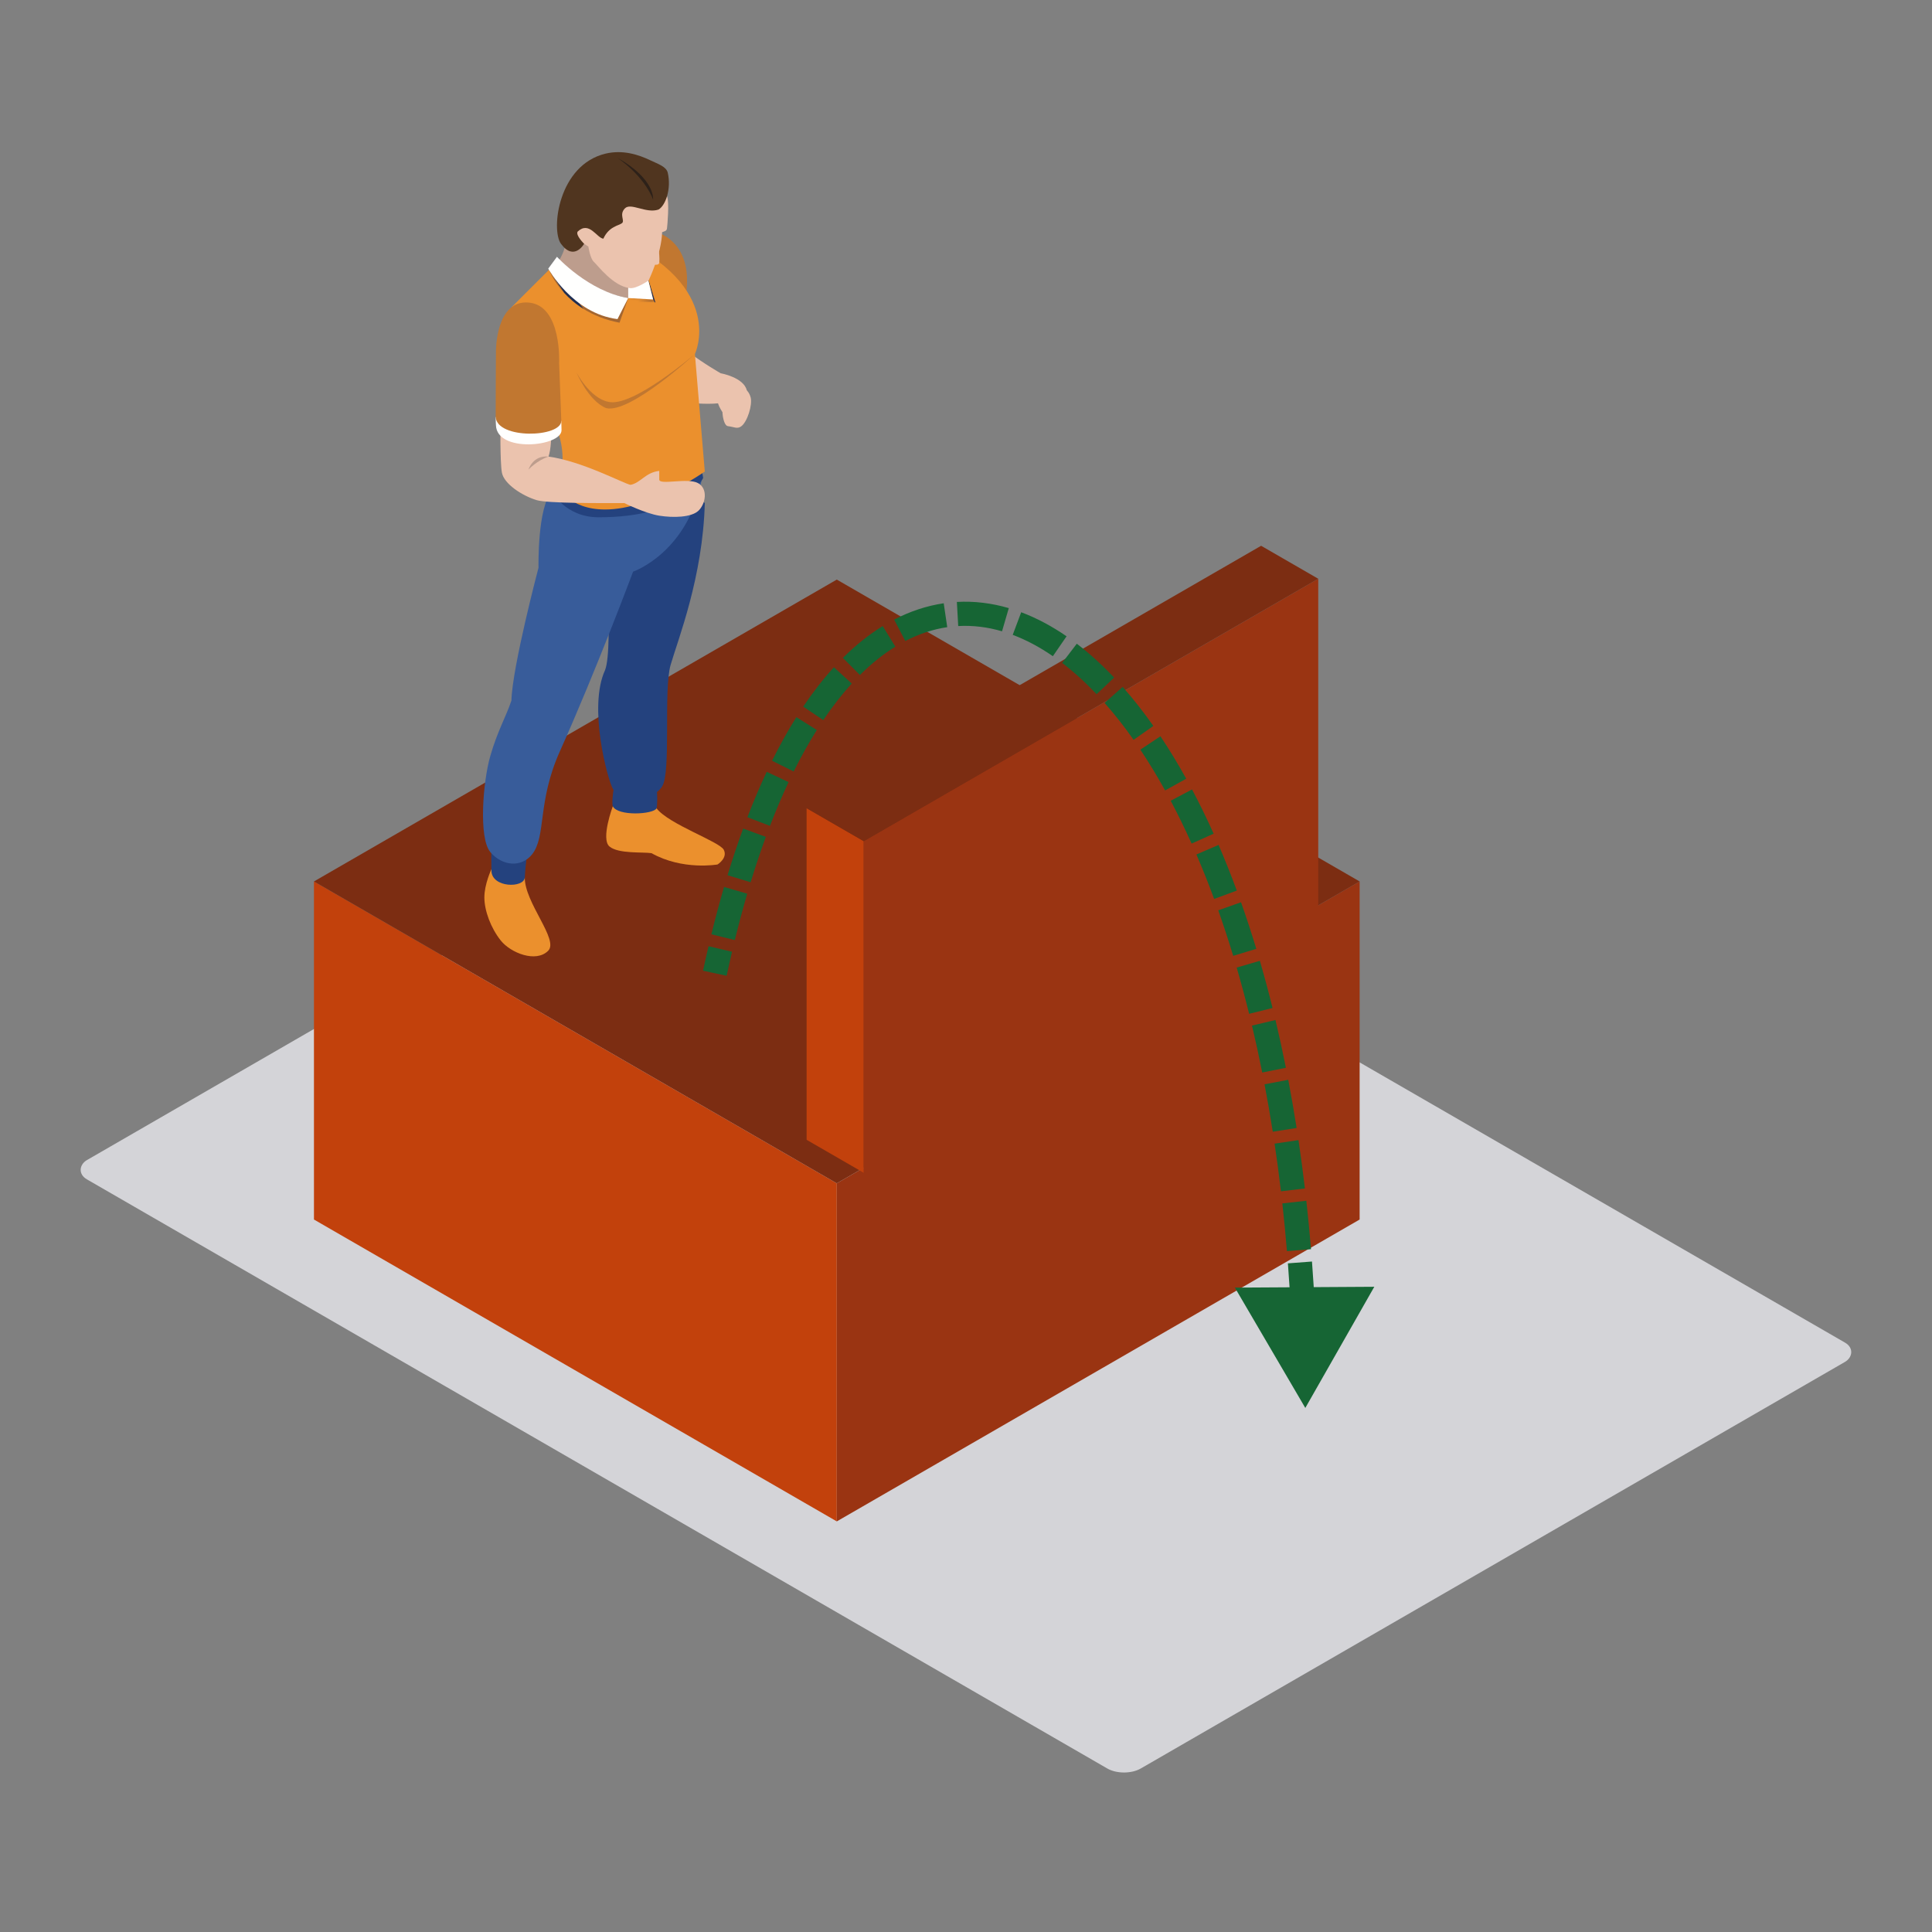 <svg width="800" height="800" viewBox="0 0 800 800" fill="none" xmlns="http://www.w3.org/2000/svg">
<rect x="0" y="0" width="800" height="800" fill="#808080" stroke="none"/>
<rect width="503.877" height="352.714" rx="8" transform="matrix(0.866 0.5 -0.866 0.5 334.529 308)" fill="#D4D4D8"/>
<rect width="249.995" height="139.995" transform="matrix(0.866 0.5 3.18351e-05 1 130 364.985)" fill="#C2410C"/>
<rect width="249.995" height="139.995" transform="matrix(0.866 -0.5 -3.18351e-05 1 346.503 489.984)" fill="#9A3412"/>
<rect width="249.995" height="249.995" transform="matrix(0.866 -0.5 0.866 0.5 130 364.99)" fill="#7C2D12"/>
<path fill-rule="evenodd" clip-rule="evenodd" d="M273.055 96.493C290.441 104.222 282.859 127.563 282.859 127.563L264.35 113.816L265.761 99.185C265.761 99.185 269.938 95.441 273.055 96.493Z" fill="#C17730"/>
<path fill-rule="evenodd" clip-rule="evenodd" d="M298.404 154.552C298.404 154.552 291.031 150.333 285.353 145.942C277.98 146.585 285.181 166.786 285.181 166.786C285.181 166.786 292.315 167.537 297.303 167.01C298.635 170.871 301.211 172.976 301.211 172.976L307.998 170.172C307.998 170.172 309.843 164.606 309.245 161.679C307.998 156.239 298.404 154.552 298.404 154.552Z" fill="#EBC3AE"/>
<path fill-rule="evenodd" clip-rule="evenodd" d="M234.152 99.566C234.327 104.483 230.295 109.639 230.295 109.639L240.002 123.412L253.807 130.905L265.29 126.107L266.571 113.817L255.916 98.132L238.721 94.922C238.721 94.922 233.98 94.649 234.152 99.566Z" fill="#BD9D8D"/>
<path fill-rule="evenodd" clip-rule="evenodd" d="M271.872 334.725C276.987 341.34 297.937 348.479 299.692 351.872C301.447 355.266 297.116 357.962 297.116 357.962C297.116 357.962 282.721 360.534 269.767 353.276C266.231 352.727 256.099 353.627 252.381 350.525C248.667 347.422 253.751 333.851 253.751 333.851C253.751 333.851 266.747 328.113 271.872 334.725Z" fill="#EB902D"/>
<path fill-rule="evenodd" clip-rule="evenodd" d="M254.401 324.719C254.401 324.719 253.109 332.092 253.751 333.851C255.805 338.066 270.491 337.241 271.872 334.724C272.477 331.495 271.872 325.596 271.872 325.596L254.401 324.719Z" fill="#24427E"/>
<path fill-rule="evenodd" clip-rule="evenodd" d="M291.841 208.328C291.031 239.047 280.731 264.797 277.688 275.329C274.65 285.865 278.002 319.57 274.172 325.656C270.341 331.741 257.324 332.914 253.751 326.593C251.664 322.897 243.418 292.943 250.541 277.49C254.285 267.836 249.835 216.516 249.835 216.516C249.835 216.516 290.777 205.461 291.841 208.328Z" fill="#24427E"/>
<path fill-rule="evenodd" clip-rule="evenodd" d="M217.3 363.346C217.185 373.762 231.468 389.099 227.014 393.657C221.982 398.806 211.454 394.594 207.351 389.442C203.26 384.294 200.583 377.156 200.568 371.652C200.546 366.149 203.48 359.944 203.48 359.944C203.48 359.944 216.602 360.418 217.3 363.346Z" fill="#EB902D"/>
<path fill-rule="evenodd" clip-rule="evenodd" d="M203.491 349.064C203.491 349.064 203.376 353.336 203.491 360.534C203.607 367.732 217.069 367.791 217.3 363.345C217.595 357.722 218.704 350.002 218.704 350.002L203.491 349.064Z" fill="#24427E"/>
<path fill-rule="evenodd" clip-rule="evenodd" d="M228.53 203.565C222.448 210.024 222.986 235.072 222.986 235.072C222.986 235.072 212.152 276.035 211.768 290.077C209.491 296.928 206.071 302.483 203.025 313.019C199.978 323.551 198.112 346.956 203.025 352.81C207.941 358.66 215.893 359.362 220.343 353.747C226.271 346.254 222.378 332.168 231.815 311.144C246.796 277.775 262.151 236.707 262.151 236.707C262.151 236.707 285.412 228.747 290.796 197.379C284.009 200.19 233.036 199.671 228.53 203.565Z" fill="#385C9A"/>
<path fill-rule="evenodd" clip-rule="evenodd" d="M232.517 196.583L228.53 203.564C228.53 203.564 234.085 214.193 247.845 214.197C283.662 214.208 291.165 197.916 291.165 197.916L289.974 190.945L232.517 196.583Z" fill="#24427E"/>
<path fill-rule="evenodd" clip-rule="evenodd" d="M287.749 146.585L291.841 195.257C291.841 195.257 269.613 210.972 250.537 210.972C235.208 210.972 230.923 201.063 230.923 201.063C230.923 201.063 234.671 193.253 232.009 182.078C229.343 170.897 211.768 127.26 211.768 127.26L230.631 108.432C230.631 108.432 249.253 125.285 260.135 123.411C262.946 122.474 255.218 100.827 255.218 98.132C301.036 118.964 287.749 146.585 287.749 146.585Z" fill="#EB902D"/>
<path fill-rule="evenodd" clip-rule="evenodd" d="M238.722 154.25C238.722 154.25 244.105 164.726 251.807 166.365C261.77 168.997 287.75 146.585 287.75 146.585C287.75 146.585 260.957 171.401 251.004 168.997C243.635 166.018 238.722 154.25 238.722 154.25Z" fill="#C17730"/>
<mask id="mask0_7596_12239" style="mask-type:alpha" maskUnits="userSpaceOnUse" x="260" y="123" width="12" height="3">
<path d="M271.096 125.185L260.135 123.411L270.45 123.997L270.424 123.893C270.655 124.322 270.879 124.755 271.096 125.185Z" fill="white"/>
</mask>
<g mask="url(#mask0_7596_12239)">
<path fill-rule="evenodd" clip-rule="evenodd" d="M260.135 125.185H271.096V123.411H260.135V125.185Z" fill="#A46630"/>
</g>
<path fill-rule="evenodd" clip-rule="evenodd" d="M271.39 125.233L271.096 125.184C270.879 124.755 270.655 124.322 270.424 123.892L268.49 116.205C268.535 116.172 268.561 116.157 268.561 116.157C268.561 116.157 268.572 116.131 268.594 116.082L271.39 125.233Z" fill="#212E51"/>
<path fill-rule="evenodd" clip-rule="evenodd" d="M260.135 123.412L270.45 123.998L267.154 110.89L260.135 111.588V123.412Z" fill="#FFFFFE"/>
<path fill-rule="evenodd" clip-rule="evenodd" d="M276.195 81.249C277.222 83.735 276.341 93.33 276.195 94.559C276.05 95.787 274.956 95.787 274.172 96.142C273.91 105.184 268.561 116.157 268.561 116.157C268.561 116.157 263.532 119.629 260.837 119.315C253.807 118.498 247.494 109.836 245.915 108.432C244.336 107.025 243.634 102.111 243.634 102.111L241.876 100.939C238.016 102.638 237.493 101.059 237.493 101.059V92.808L240.648 81.249L253.751 71.74L270.45 70.508C270.45 70.508 275.172 78.755 276.195 81.249Z" fill="#EBC3AE"/>
<path fill-rule="evenodd" clip-rule="evenodd" d="M272.425 100.006C272.425 100.006 273.474 107.906 272.862 109.13C272.246 110.359 267.77 108.959 267.77 108.959L272.425 100.006Z" fill="#EBC3AE"/>
<path fill-rule="evenodd" clip-rule="evenodd" d="M241.876 100.94C241.876 100.94 238.251 97.43 239.188 95.911C243.982 91.341 247.147 98.599 249.835 98.834C252.176 93.682 256.275 93.45 257.563 92.394C258.847 91.341 256.275 88.884 258.732 86.308C261.188 83.736 267.508 88.537 272.66 86.779C275.583 85.14 278.04 78.237 276.517 71.561C275.93 68.993 272.585 67.958 269.382 66.416C264.264 63.952 257.821 61.951 250.769 63.605C231.121 68.287 228.067 95.205 232.282 100.94C237.725 108.347 241.876 100.94 241.876 100.94Z" fill="#50351F"/>
<path fill-rule="evenodd" clip-rule="evenodd" d="M255.689 65.363C271.484 74.256 270.435 82.683 270.435 82.683C270.435 82.683 267.508 73.674 255.689 65.363Z" fill="#2D2119"/>
<path fill-rule="evenodd" clip-rule="evenodd" d="M227.977 178.345C228.451 180.331 228.138 186.163 227.13 189.067C240.939 190.941 258.018 200.107 261.076 200.775C263.887 202.881 260.542 208.354 258.552 208.324C248.237 208.324 226.686 208.455 222.217 207.096C215.953 205.192 208.639 200.249 207.822 195.683C207 191.121 207.239 174.443 207.239 174.443C207.239 174.443 227.514 176.355 227.977 178.345Z" fill="#EBC3AE"/>
<path fill-rule="evenodd" clip-rule="evenodd" d="M205.25 172.692C205.272 174.242 205.306 175.433 205.365 176.079C205.716 187.608 232.517 184.975 232.517 178.128C232.517 177.456 232.483 176.071 232.423 174.253L205.25 172.692Z" fill="#FFFFFE"/>
<path fill-rule="evenodd" clip-rule="evenodd" d="M232.424 174.253C232.368 172.431 231.52 150.217 231.52 150.217C231.52 150.217 232.689 126.514 218.943 125.285C205.186 124.057 205.365 145.416 205.365 145.416C205.365 145.416 205.22 171.386 205.25 172.693C205.892 181.993 232.397 181.201 232.424 174.253Z" fill="#C17730"/>
<path fill-rule="evenodd" clip-rule="evenodd" d="M227.13 189.068C222.303 190.681 218.835 194.455 218.835 194.455C218.835 194.455 220.634 188.4 227.13 189.068Z" fill="#BD9D8D"/>
<path fill-rule="evenodd" clip-rule="evenodd" d="M258.552 208.325C258.552 208.325 267.161 212.596 272.981 213.533C278.797 214.47 286.271 214.25 289.194 211.502C292.125 208.751 293.316 202.471 289.101 200.074C284.886 197.673 272.981 201.034 272.981 198.573C272.981 197.169 272.981 195.926 272.981 194.985C267.154 195.684 265.403 199.899 261.076 200.776C260.247 201.302 258.552 208.325 258.552 208.325Z" fill="#EBC3AE"/>
<mask id="mask1_7596_12239" style="mask-type:alpha" maskUnits="userSpaceOnUse" x="229" y="107" width="3" height="3">
<path d="M229.34 109.72C229.31 109.664 229.292 109.638 229.292 109.638L229.284 109.646L230.632 107.816C230.632 107.816 230.822 108.007 231.192 108.347C231.106 108.477 231.028 108.6 230.949 108.716C230.74 108.529 230.632 108.432 230.632 108.432L229.34 109.72Z" fill="white"/>
</mask>
<g mask="url(#mask1_7596_12239)">
<path fill-rule="evenodd" clip-rule="evenodd" d="M229.284 109.72H231.192V107.816H229.284V109.72Z" fill="#246A7A"/>
</g>
<path fill-rule="evenodd" clip-rule="evenodd" d="M258.354 123.557C248.237 123.557 233.312 110.792 230.949 108.716C231.027 108.601 231.106 108.477 231.191 108.347C233.849 110.796 245.676 121.033 260.135 123.411C259.564 123.508 258.966 123.557 258.354 123.557Z" fill="#816C61"/>
<path fill-rule="evenodd" clip-rule="evenodd" d="M256.536 133.626C250.485 132.472 245.591 130.385 241.671 127.951C234.316 118.274 229.84 110.587 229.34 109.721L230.632 108.433C230.632 108.433 230.74 108.53 230.949 108.716C233.312 110.792 248.238 123.557 258.355 123.557C258.967 123.557 259.564 123.508 260.135 123.411L256.536 133.626ZM233.626 121.302C229.139 116.422 227.503 112.069 227.503 112.069L227.664 111.852C228.224 112.86 230.232 116.392 233.626 121.302Z" fill="#A46630"/>
<path fill-rule="evenodd" clip-rule="evenodd" d="M241.671 127.951C238.314 125.868 235.671 123.531 233.625 121.302C230.232 116.392 228.224 112.861 227.664 111.853L229.284 109.646L229.291 109.639C229.291 109.639 229.31 109.665 229.34 109.721C229.84 110.587 234.316 118.274 241.671 127.951Z" fill="#212E51"/>
<path fill-rule="evenodd" clip-rule="evenodd" d="M230.632 106.327C230.632 106.327 243.679 120.705 260.135 123.411L255.689 132.133C237.195 129.848 227.014 111.24 227.014 111.24L230.632 106.327Z" fill="#FFFFFE"/>
<path fill-rule="evenodd" clip-rule="evenodd" d="M303.257 167.761C303.765 167.966 304.187 167.794 304.471 167.585L304.403 167.746C304.403 167.746 303.955 168.324 303.157 168.007C302.365 167.678 302.444 166.95 302.444 166.95L302.514 166.786C302.567 167.133 302.75 167.551 303.257 167.761Z" fill="#94292A"/>
<path fill-rule="evenodd" clip-rule="evenodd" d="M307.379 162.833C307.379 162.833 301.749 161.717 299.983 165.402C298.255 169.008 299.412 176.244 301.387 176.46C304.019 176.755 305.198 177.748 306.878 176.565C309.439 174.765 311.657 167.642 310.821 164.521C310.04 161.594 308.151 160.937 308.151 160.937L307.379 162.833Z" fill="#EBC3AE"/>
<rect width="27.32" height="137.32" transform="matrix(0.866 0.5 3.18351e-05 1 334 334.652)" fill="#C2410C"/>
<rect width="217.32" height="137.32" transform="matrix(0.866 -0.5 -3.18351e-05 1 357.66 348.312)" fill="#9A3412"/>
<rect width="217.32" height="27.32" transform="matrix(0.866 -0.5 0.866 0.5 334 334.654)" fill="#7C2D12"/>
<path d="M540.5 583L569.067 532.828L511.333 533.174L540.5 583ZM300.889 404.048C301.614 400.666 302.358 397.348 303.121 394.092L293.384 391.81C292.607 395.129 291.849 398.51 291.111 401.952L300.889 404.048ZM304.279 389.256C305.912 382.586 307.625 376.19 309.413 370.063L299.814 367.261C297.983 373.535 296.232 380.073 294.566 386.878L304.279 389.256ZM310.827 365.327C312.838 358.736 314.937 352.473 317.116 346.53L307.727 343.087C305.481 349.213 303.323 355.652 301.262 362.409L310.827 365.327ZM318.823 341.982C321.3 335.539 323.872 329.497 326.528 323.847L317.479 319.592C314.712 325.477 312.046 331.742 309.489 338.395L318.823 341.982ZM328.65 319.454C331.743 313.219 334.94 307.501 338.223 302.284L329.76 296.957C326.281 302.484 322.921 308.5 319.692 315.01L328.65 319.454ZM340.895 298.177C344.732 292.472 348.673 287.437 352.687 283.044L345.305 276.298C340.924 281.093 336.682 286.524 332.597 292.595L340.895 298.177ZM356.072 279.508C360.895 274.705 365.803 270.809 370.749 267.763L365.505 259.248C359.833 262.742 354.325 267.135 349.016 272.421L356.072 279.508ZM374.86 265.429C380.61 262.438 386.417 260.553 392.231 259.696L390.773 249.803C383.797 250.831 376.928 253.082 370.246 256.557L374.86 265.429ZM396.78 259.234C402.764 258.898 408.825 259.623 414.919 261.403L417.722 251.804C410.603 249.725 403.405 248.846 396.219 249.25L396.78 259.234ZM419.347 262.881C424.873 264.953 430.432 267.895 435.972 271.712L441.645 263.477C435.512 259.252 429.233 255.908 422.859 253.517L419.347 262.881ZM439.807 274.497C444.609 278.164 449.378 282.484 454.077 287.451L461.342 280.579C456.313 275.263 451.148 270.575 445.876 266.549L439.807 274.497ZM457.379 291.061C461.46 295.673 465.476 300.772 469.401 306.35L477.579 300.596C473.459 294.74 469.215 289.346 464.868 284.434L457.379 291.061ZM472.193 310.423C475.697 315.666 479.121 321.293 482.446 327.297L491.194 322.453C487.743 316.221 484.176 310.355 480.507 304.866L472.193 310.423ZM484.763 331.573C487.739 337.182 490.628 343.098 493.42 349.313L502.542 345.216C499.666 338.812 496.68 332.699 493.597 326.887L484.763 331.573ZM495.406 353.824C497.945 359.708 500.396 365.846 502.75 372.232L512.133 368.773C509.719 362.224 507.201 355.918 504.587 349.862L495.406 353.824ZM504.454 376.946C506.606 383.016 508.67 389.301 510.639 395.795L520.209 392.894C518.197 386.257 516.084 379.826 513.88 373.605L504.454 376.946ZM512.081 400.649C513.887 406.85 515.607 413.234 517.234 419.798L526.941 417.392C525.282 410.701 523.527 404.187 521.683 397.853L512.081 400.649ZM518.418 424.675C519.92 430.992 521.336 437.47 522.662 444.105L532.468 442.145C531.119 435.395 529.677 428.799 528.147 422.362L518.418 424.675ZM523.617 448.996C524.839 455.398 525.977 461.942 527.026 468.624L536.905 467.073C535.839 460.284 534.683 453.633 533.44 447.122L523.617 448.996ZM527.781 473.561C528.742 480.014 529.621 486.593 530.413 493.296L540.344 492.122C539.54 485.321 538.648 478.642 537.672 472.088L527.781 473.561ZM530.986 498.306C531.704 504.786 532.341 511.377 532.894 518.079L542.86 517.257C542.299 510.463 541.653 503.779 540.926 497.206L530.986 498.306ZM533.293 523.126C533.784 529.632 534.197 536.24 534.528 542.946L544.516 542.454C544.181 535.661 543.763 528.967 543.264 522.373L533.293 523.126ZM534.76 547.978C535.04 554.52 535.242 561.153 535.364 567.878L545.362 567.697C545.239 560.891 545.034 554.175 544.75 547.55L534.76 547.978Z" fill="#166534"/>
</svg>
